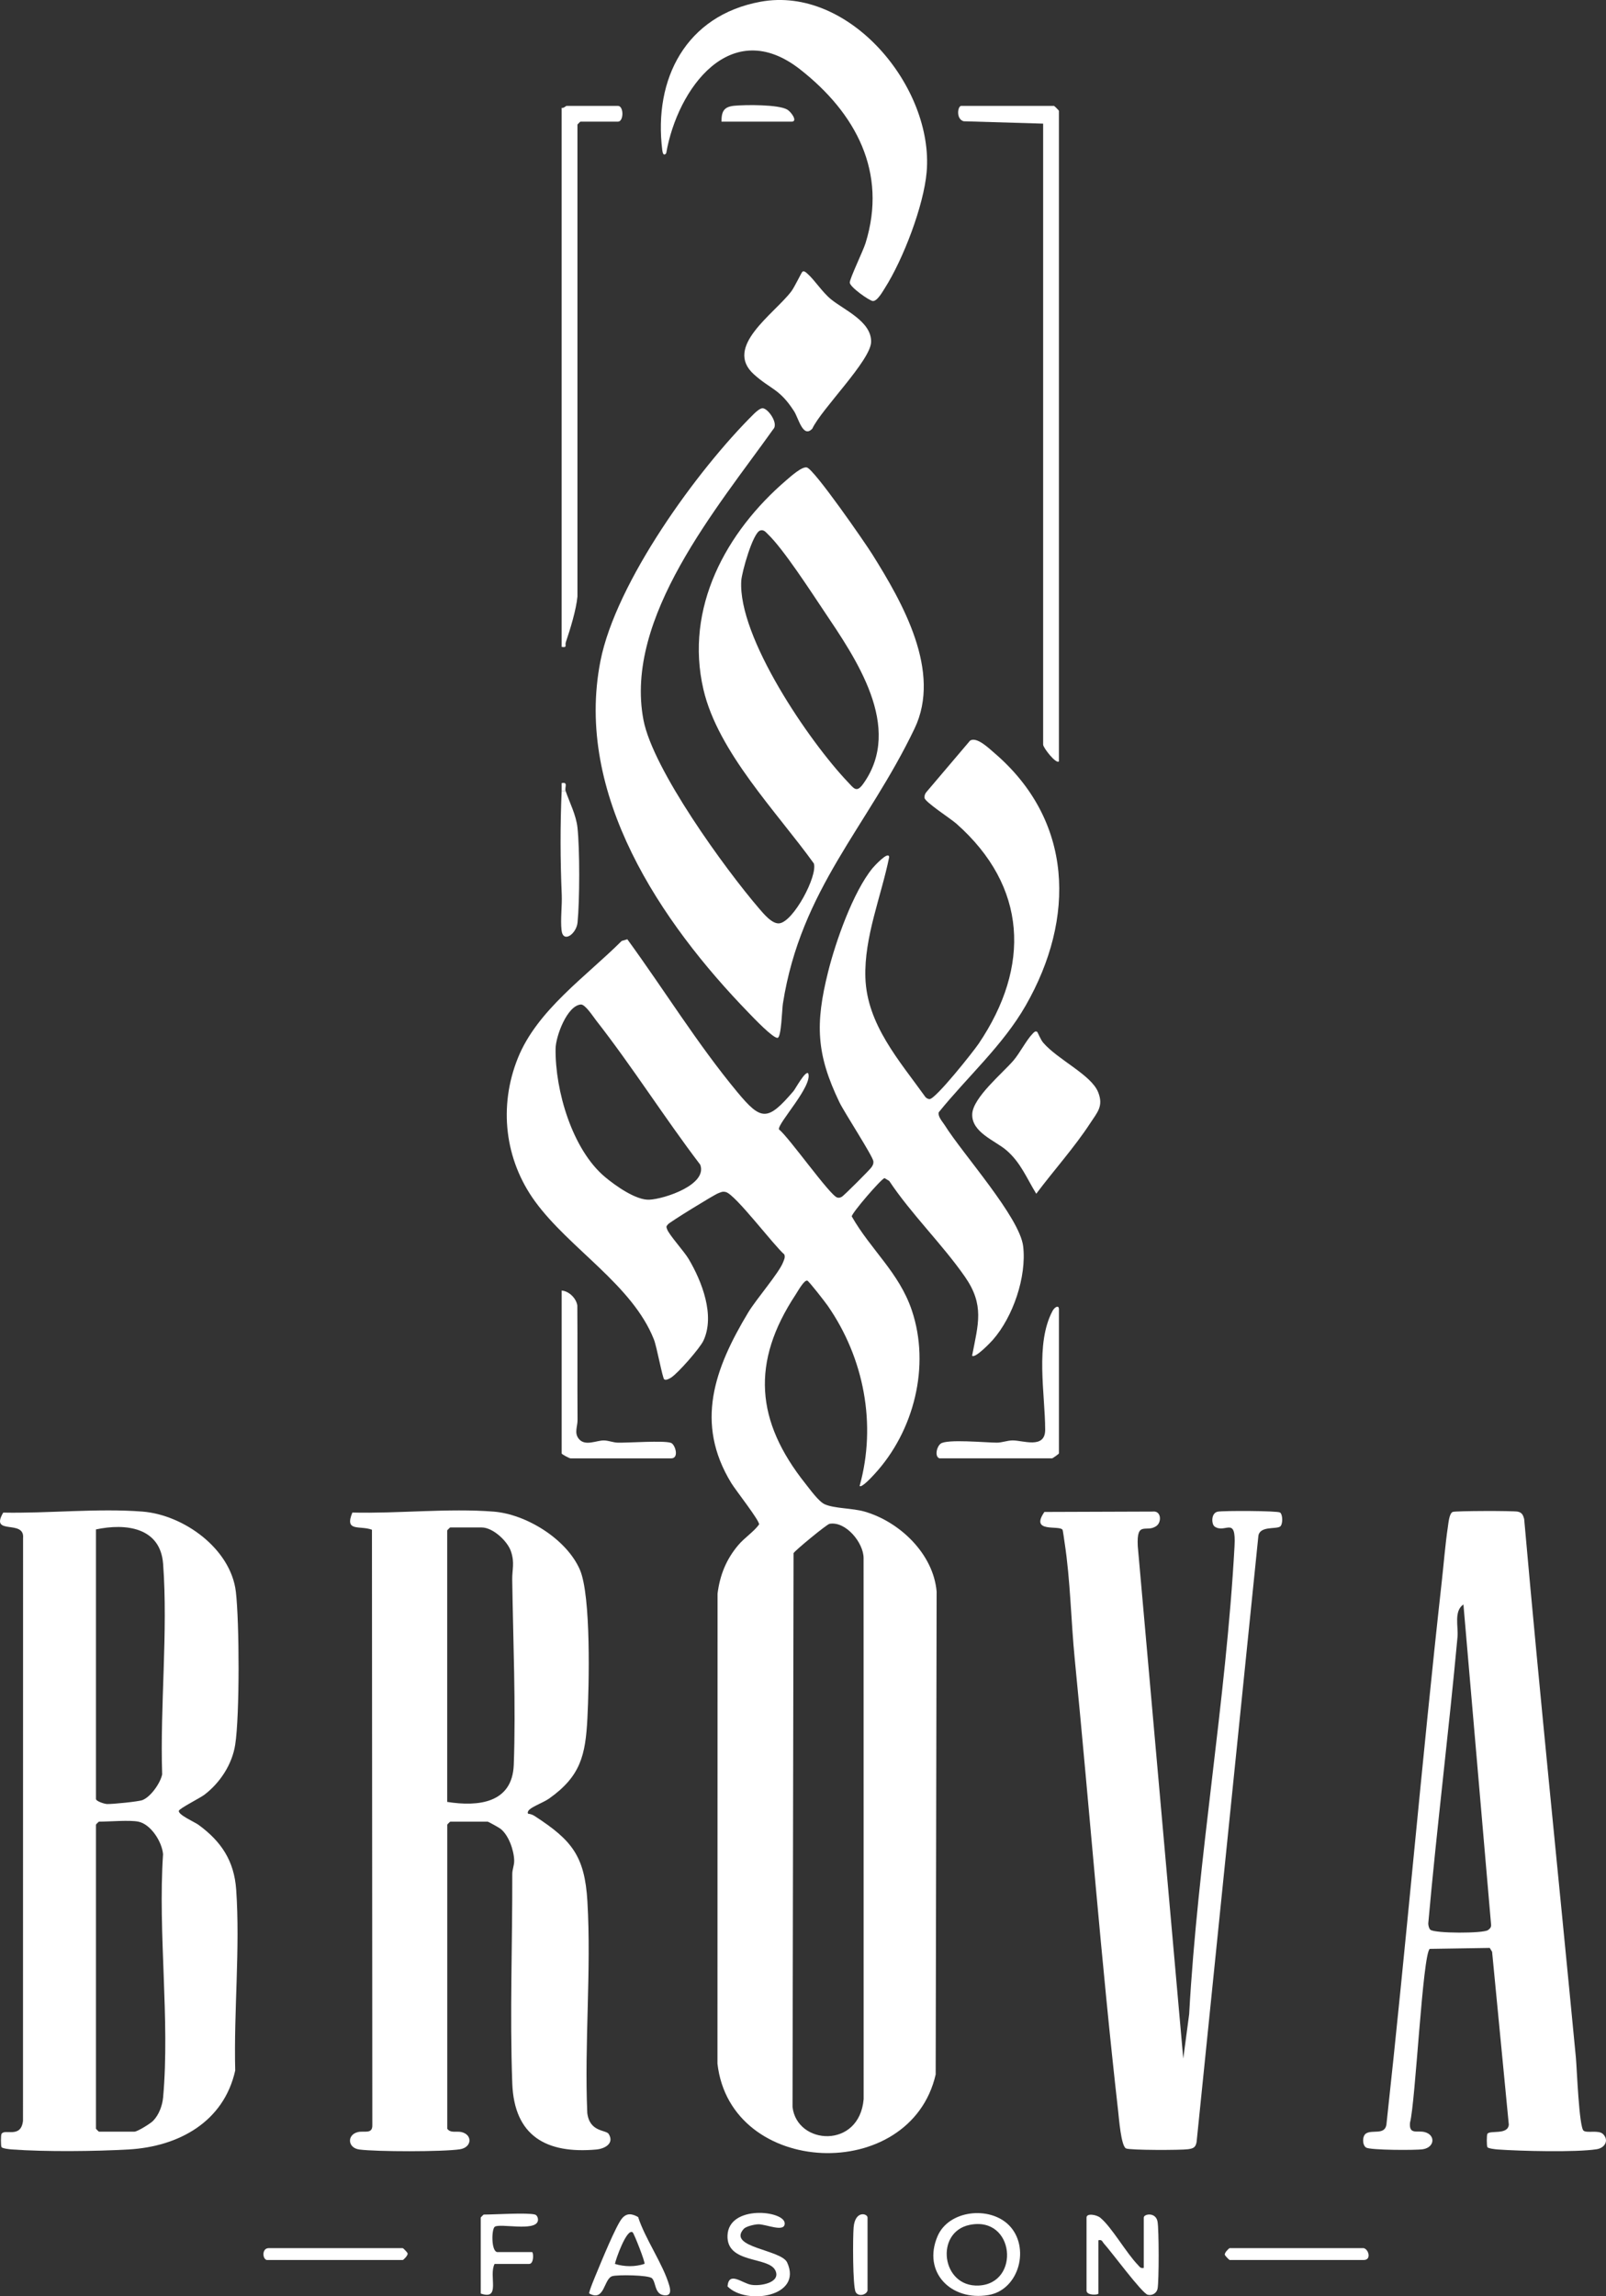 <?xml version="1.0" encoding="UTF-8"?>
<svg id="Layer_1" data-name="Layer 1" xmlns="http://www.w3.org/2000/svg" viewBox="0 0 813.87 1163.01">
  <rect x="0" y="0" width="813.87" height="1163.01" fill="#333333" stroke="none"/>
  <defs>
    <style>
      .cls-1 {
        fill: #fff;
      }
    </style>
  </defs>
  <path class="cls-1" d="M492.63,686.61c3.09-16.04,6.35-25.58-3.59-39.91-11.38-16.4-27.2-31.74-38.41-48.59l-2.37-1.43c-1.62.29-16.55,17.58-16.62,19.4,9.67,16.98,23.98,28.39,30.44,47.57,9.5,28.18,1.11,61.25-18.94,82.97-.95,1.03-6.46,7.1-7.51,5.98,8.7-31.26,2.18-64.86-16.19-91.31-1.17-1.69-9.53-12.48-10.33-12.68-1.65-.42-4.89,5.55-5.91,7.08-22.65,34.29-20.3,64.05,5.02,95.81,2.23,2.8,6.65,8.97,9.66,10.34,4.97,2.25,14.05,1.94,20.26,3.74,17.78,5.12,34.85,21.38,36.51,40.49l-.48,244.59c-12.77,55.65-104.03,52.23-110.59-5.52l.05-238.02c1.2-9.41,4.38-17.31,10.47-24.53,3.23-3.82,7.87-6.75,10.59-10.51.2-2-11.89-17.33-14.1-20.95-18.6-30.43-8.5-58.05,8.6-86.44,3.94-6.55,15.61-20.02,17.64-25.36.51-1.34,1.2-2.49.63-3.99-5.41-4.65-24.68-30.22-29.58-31.58-1.68-.47-2.55.07-4,.63-2.14.82-24.43,14.52-25.36,15.69s-.97,1.04-.46,2.49c1.02,2.9,8.61,11.16,10.96,15.13,6.7,11.35,13.43,28.54,7.46,41.3-1.82,3.88-12.83,16.41-16.33,18.67-.93.6-2.65,1.56-3.54.95s-3.73-16.42-5.25-20.26c-10.92-27.58-42.73-45.91-60.18-69.82-15.46-21.2-18.55-48.21-8.77-72.59,9.76-24.32,34.64-41.41,52.63-59.38l2.87-.85c18.65,25.56,35.49,53,55.72,77.37,12.16,14.65,15.34,14.87,28.47-.45.96-1.13,6.1-10.63,7.48-9.01,2.36,6.37-15.46,25.19-14.85,28.35,5.2,4.15,25.91,33.59,29.56,34.54,1.01.26,1.42.03,2.28-.36.97-.44,14.51-14.01,15.08-14.98.65-1.09,1.05-1.51.96-2.96-.14-2.43-14.76-24.85-17.2-29.91-11.79-24.47-12.33-39.8-5.75-66.11,3.82-15.29,12.6-40.35,22.51-52.49.64-.79,8.22-9.12,8.43-5.57-4.02,19.84-12.73,40.49-12.05,61.03.79,23.77,17.34,42.17,30.48,60.53.57.53,1.26.96,2.06.96,3.06,0,22.13-24,24.91-28.12,26.31-39,24.71-79.51-11.39-111.42-2.74-2.42-15.89-10.93-16.09-13.01-.11-1.14.25-2.19,1.03-3.04l22.06-25.97c3.35-2.1,9.43,3.81,12.01,6.01,40.44,34.41,41.51,83.96,16.16,128.19-11.55,20.16-29.54,36.09-44.04,54.03-.58,2.19,1.9,4.77,3.06,6.61,9.15,14.61,37.99,46.6,39.71,61.29,1.81,15.48-5.15,35.77-15.38,47.4-1.16,1.32-9.05,9.58-10.51,7.98ZM294.3,508.76c-6.96.62-12.66,16.14-12.75,22.34-.29,21.19,8.44,51.11,25.06,65.02,5.27,4.41,15.7,11.83,22.48,11.49,7.75-.38,29.55-7.63,25.77-17.72-18.19-23.89-34.35-49.55-52.84-73.18-1.48-1.89-5.49-8.16-7.72-7.96ZM420.37,771.77c-1.41.25-17.73,13.71-18.22,14.87l-.52,280.48c2.21,19.32,33.86,21.43,36.04-3.97l-.03-274.04c-.03-7.8-9.09-18.81-17.27-17.34Z"/>
  <path class="cls-1" d="M226.63,1078.12c1.67,2.4,4.76,1.11,7.28,1.72,5.66,1.38,5.26,7.78-.85,8.71-8.54,1.31-42.26,1.28-50.98.11-5.94-.79-6.37-7.44-.73-8.82,3.2-.79,7.52,1.27,7.33-3.67l-.19-301.4c-6.13-2.31-14.07,1.31-9.92-8.71,23.03.59,48.76-2.28,71.6-.47,16.54,1.31,36.9,13.89,43.66,29.34,5.8,13.28,4.68,58.99,3.85,75.23-.96,18.88-3.47,29.42-19.31,40.69-2.8,1.99-8.11,3.87-10.1,5.68-.76.69-1.05,1.62-.63,2.07,1.18.12,2.31.52,3.31,1.17,18.73,12.17,25.38,20.11,26.73,43.31,2.03,34.96-1.59,71.89-.07,107.07,1.17,9.82,9.51,8.47,10.85,10.63,2.98,4.8-1.95,7.5-6.28,7.89-25.22,2.26-41.6-6.75-42.58-33.5-1.29-34.94.1-70.87,0-106.08,0-2.32,1.03-4.32.97-6.8-.12-5.15-2.8-12.9-6.98-16.1-.7-.54-6.08-3.56-6.44-3.56h-19c-.11,0-1.5,1.39-1.5,1.5v154ZM226.63,912.62c15.65,2.46,32.99.74,33.73-18.78,1.12-29.62-.36-63.66-.78-93.77-.07-5.23,1.32-8.45-.62-14.28-1.76-5.3-9.2-12.17-14.83-12.17h-16c-.11,0-1.5,1.39-1.5,1.5v137.5Z"/>
  <path class="cls-1" d="M.77,1087.47c-.39-.63-.39-6.08,0-6.72,1.69-2.78,9.83,2.53,10.88-6.62l.04-295.08c.95-9.87-17.07-1.03-10.06-12.96,22.66.46,48.04-2.28,70.54-.52,20.94,1.64,44.81,18.84,47.36,40.64,1.79,15.36,1.98,62.56-.34,77.44-1.55,9.98-7.69,19.32-15.64,25.36-2.15,1.63-12.61,6.89-12.91,8.1-.5,2.01,8.03,5.71,9.91,7.08,11.54,8.41,18.12,18.24,19.14,32.86,2.06,29.52-1.26,61.82-.49,91.6-5.8,26.08-28.73,38.55-54.01,39.99-17.03.97-42.2,1.23-59.09,0-1.16-.08-4.88-.47-5.32-1.19ZM48.63,774.62v136.5c0,1.14,4.16,2.48,5.52,2.56,2.43.15,16.08-1.21,18.05-1.99,4.25-1.68,9.08-8.63,9.98-13.02-1.13-34.58,3.02-72.36.48-106.6-1.37-18.53-18.9-20.68-34.04-17.46ZM70.13,922.62c-4.42-.91-14.75,0-20,0-.11,0-1.5,1.39-1.5,1.5v154c0,.11,1.39,1.5,1.5,1.5h18c1.51,0,8.15-4.11,9.49-5.51,2.97-3.09,4.67-7.71,5.05-11.95,3.49-39.12-2.7-83.38-.04-123.04-.51-6.25-6.15-15.19-12.5-16.5Z"/>
  <path class="cls-1" d="M386.3,206.76c2.74-.24,8.41,7.72,5.58,10.59-28.2,39.6-75.72,95.39-65.79,147.3,4.79,25.03,41.24,75.28,58.56,95.44,2.34,2.72,6.69,8.07,10.39,7.54,7.13-1.02,19.34-23.9,17.4-30.3-18.67-25.98-48.54-56.34-55.95-88.08-9.64-41.33,11.4-79.87,42.11-106.14,2.14-1.83,7.85-6.98,10.3-6.35,3.79.98,29.41,38.02,33.13,43.95,15.43,24.63,35.28,59.37,21.44,88.27-23.82,49.77-57.61,81.25-66.72,139.28-.46,2.9-.77,17-2.66,17.37-2.21.43-12.38-10.29-14.5-12.48-44.83-46.13-88.57-110.91-75.31-178.36,7.83-39.83,48.99-96.72,77.8-125.2.98-.96,2.93-2.71,4.21-2.82ZM385.26,268.67c-3.75,1.11-9.34,21.17-9.61,25.45-1.76,28.53,34.45,81.4,54.01,101.96,3.14,3.3,4.41,5.62,7.81.87,20.51-28.67-3.92-63.66-20.02-87.65-6.59-9.83-20.47-31.26-28.28-38.71-1.11-1.06-2.04-2.46-3.91-1.91Z"/>
  <path class="cls-1" d="M812.38,1080.85c3.08,3.09,1.06,7.02-3.32,7.69-10.48,1.62-38.67.93-49.98.11-1.16-.08-4.88-.47-5.32-1.19-.39-.63-.39-6.08,0-6.72,1.23-2.02,10.39.75,10.86-4.66l-8.47-87.55-1.19-1.97-30.39.48c-3.63,2.55-7.25,77.84-10.03,88.06-.55,6.21,3.6,3.8,7.36,4.72,5.65,1.38,5.28,7.77-.85,8.71-3.66.56-26.65.49-28.76-.85-1.97-1.25-2.03-5.88,0-7.16,3.19-2.01,9.43.97,10.3-4.45,10.04-91.57,17.87-183.41,28.04-274.96,1.01-9.05,1.78-18.99,3.12-27.88.3-2,.69-6.88,2.5-7.5,1.6-.54,30.28-.61,32.87-.13,2.14.4,2.75,1.75,3.28,3.72,8.06,91,17.5,181.87,26.21,272.79.51,5.29,1.58,35.42,3.94,37.06,1.88,1.3,7.6-.54,9.82,1.68ZM724.89,977.37c2.23,1.88,26.7,1.92,29.17.17.93-.66,1.53-1.23,1.6-2.45l-14.04-162.48c-4.97,3.39-2.51,11.18-3,16.49-4.46,48.37-10.51,96.66-14.82,145.06,0,.97.36,2.6,1.08,3.21Z"/>
  <path class="cls-1" d="M599.64,1042.61l2.99-22.5c4.33-78.63,18.71-158.66,22.99-237,.86-15.65-4.69-6.24-10.05-9.93-1.69-1.16-1.96-6.91,1.56-7.57,2.89-.54,30.27-.47,31.56.44,1.44,1.02,1.49,6.11,0,7.12-2.12,1.45-10.53-.47-11.01,4.99l-31.29,306.76c-.52,2.73-1.66,3.22-4.32,3.6-3.61.51-29.55.54-31.45-.4-2.52-1.24-3.57-15.34-3.99-19.01-8.63-76.06-14.48-152.8-22-229-1.89-19.2-2.2-39.95-5.13-58.86-.19-1.24-.83-6.13-1.04-6.45-1.63-2.54-16.69,1.82-9.19-9.04l54.91-.19c4.27-.54,4.56,5.15,2.04,7.14-5.08,4.01-10.35-3.12-9.63,10.45l23.05,259.45Z"/>
  <path class="cls-1" d="M337.62,77.62c-1.33,1.64-1.81-.13-1.99-1.5-4.56-36.27,12.1-68.31,49.76-75.24,45.19-8.31,87.88,43.47,84.21,86.21-1.46,17.07-11.94,44.3-21.18,58.82-1.1,1.73-3.91,6.77-6.13,6.55-1.76-.17-11.61-7.07-11.65-9.33-.03-2.09,6.74-15.98,7.99-20.01,11.18-35.91-4.98-65.86-33.1-87.93-35.14-27.59-62.23,9.64-67.92,42.42Z"/>
  <path class="cls-1" d="M536.63,385.62c-1.42,1.51-8-6.9-8-8.5V62.62l-40.3-1.2c-4-1.18-3-7.8-1.2-7.8h47c.18,0,2.5,2.32,2.5,2.5v329.5Z"/>
  <path class="cls-1" d="M406.64,137.62c.85-.62,1.84.38,2.51.97,3.79,3.33,7.44,9.28,11.99,13,6.6,5.4,20.49,11.17,20.32,21.54-.16,9.43-25.14,33.97-29.82,43.99-4.75,4.98-6.95-5.3-9.21-8.81-7.4-11.51-11.72-10.95-20.33-18.67-15.61-13.99,10.21-30.56,18.94-42.11,1.58-2.09,5.14-9.58,5.6-9.91Z"/>
  <path class="cls-1" d="M525.61,522.62c.26.18,1.75,3.96,3.05,5.47,7.52,8.73,24.36,16.26,27.87,25.12,2.79,7.06-.45,10.15-4.08,15.72-7.91,12.13-18.57,24-27.31,35.67-4.84-7.86-7.85-15.73-15.03-21.95-5.73-4.97-17.83-9.09-17.41-18.45.37-8.32,15.47-20.76,20.91-27.11,3.19-3.73,6.58-10.38,9.58-13.42.65-.66,1.41-1.75,2.43-1.05Z"/>
  <path class="cls-1" d="M292.63,302.12c-.62,6.73-3.67,16.6-5.89,23.15-.53,1.56.89,2.85-2.11,2.35V54.62c.98.32,2.17-1,2.5-1h26c3.05,0,3.05,8,0,8h-19c-.11,0-1.5,1.39-1.5,1.5v239Z"/>
  <path class="cls-1" d="M284.63,653.62c3.74.3,7.37,3.9,7.94,7.56.15,19.33-.03,38.66.11,57.99.02,3.24-1.72,6.46.51,9.4,3.2,4.21,9.1.86,12.94.97,2.38.07,4.57,1.07,6.96,1.12,5.7.13,23.06-1.2,26.91.1,2.16.73,4.34,7.86.14,7.86h-51c-.57,0-4.5-2.05-4.5-2.5v-82.5Z"/>
  <path class="cls-1" d="M476.13,738.62c-2.6-.8-1.49-5.9.56-7.45,3.23-2.43,22.81-.52,28.49-.51,2.59,0,5.1-1.08,7.95-1.13,5.12-.09,16.54,4.55,16.53-5.39-.02-18.12-5.17-43.6,3.76-60.24,1-1.86,3.21-3.19,3.21-.79v73c0,.23-3.12,2.5-3.5,2.5h-57Z"/>
  <path class="cls-1" d="M579.63,1148.62v-25.5c0-1.84,6.04-2.9,6.97,2.03.74,3.93.76,30.06.03,33.97-.44,2.35-2.84,3.69-5.03,3.1-2.94-.8-18.39-21.79-22.16-25.91-.89-.98-.88-2.14-2.82-1.68v27c0,.72-6,1.1-6-1.5v-37c0-2.35,5.07-1.46,6.94.06,5.78,4.7,13.18,17.87,19.08,23.92.96.98,1.3,1.88,2.98,1.52Z"/>
  <path class="cls-1" d="M511.27,1126.97c10.91,10.92,5.41,32.74-10.38,35.41-18.89,3.19-33.55-11.54-25.78-29.78,5.65-13.26,26.32-15.47,36.16-5.63ZM491.35,1126.85c-17.71,3.65-14.32,31.63,4.64,30.71,21.25-1.03,18.26-35.43-4.64-30.71Z"/>
  <path class="cls-1" d="M323.38,1122.87c3.61,11.18,12.66,23.83,15.8,34.71.82,2.85.76,5.39-2.82,4.88-4.72-.67-3.87-6.59-5.98-8.59-1.76-1.67-17.51-1.83-20.06-1.07-4.45,1.34-3.8,13.14-11.7,8.79-.43-.58,3.18-9.1,3.83-10.66,2.29-5.54,9.7-23.63,12.7-27.29,2.4-2.94,5.12-2.53,8.22-.78ZM320.62,1130.62c-2.99-2.29-8.68,13.91-8.99,15.99,4.86,1.49,10.15,1.55,14.98-.02.51-.72-5.32-15.45-5.99-15.96Z"/>
  <path class="cls-1" d="M376.9,1128.87c-8.51,9.48,18.96,10.42,21.99,16.98,8.1,17.53-20.95,21.74-30.2,12.14.66-7.85,7.25-1.7,11.89-.83s15.33-1.03,12.34-7.26c-3.44-7.17-24.78-3.25-24.24-17.7.59-15.69,28.98-12.66,28.99-6.09,0,4.81-9.73.22-13.57.43-1.87.1-6.04,1.04-7.2,2.33Z"/>
  <path class="cls-1" d="M286.63,400.62c2.05,5.86,5.33,12.21,6.01,18.49,1.2,11.13,1.14,36.85.05,48.07-.56,5.81-7.34,10.74-8.11,3.99-.63-5.49.33-12.34.09-18.09-.74-17.67-.81-34.68-.04-52.46h2Z"/>
  <path class="cls-1" d="M271.13,1121.62c1.13.32,1.79,2.08,1.39,3.39-1.56,5.2-18.92.99-21.75,2.75-1.75,1.09-1.91,12.86,1.36,12.86h17.5c.72,0,1.1,6-1.5,6h-17.5c-3.11,6.15,3.36,18.54-7,15v-38.5c0-.11,1.39-1.5,1.5-1.5,5.48,0,22.17-1.09,26,0Z"/>
  <path class="cls-1" d="M135.13,1144.62c-2.27-.7-2.35-6,1-6h68c.18,0,2.32,2.11,2.42,2.64.31,1.03-2.16,3.36-2.42,3.36h-69Z"/>
  <path class="cls-1" d="M691.13,1138.62c2.57.72,3.88,6,0,6h-68c-.18,0-2.32-2.11-2.42-2.64-.31-1.03,2.16-3.36,2.42-3.36h68Z"/>
  <path class="cls-1" d="M439.63,1160.12c-.62,2.24-4.66,3.23-6,.75-1.55-2.86-1.47-28.03-1.04-32.8.78-8.73,7.05-7,7.05-4.95v37Z"/>
  <path class="cls-1" d="M365.63,61.62c-.03-5.1,1.15-7.54,6.44-8.06,5.62-.55,22.83-.71,27.06,2.05,1.94,1.27,5.32,6.01,1.99,6.01h-35.5Z"/>
  <path class="cls-1" d="M284.63,400.62c.06-1.33-.05-2.67,0-3.99,3.47-.77,1.4,2.28,1.99,3.99h-2Z"/>
</svg>